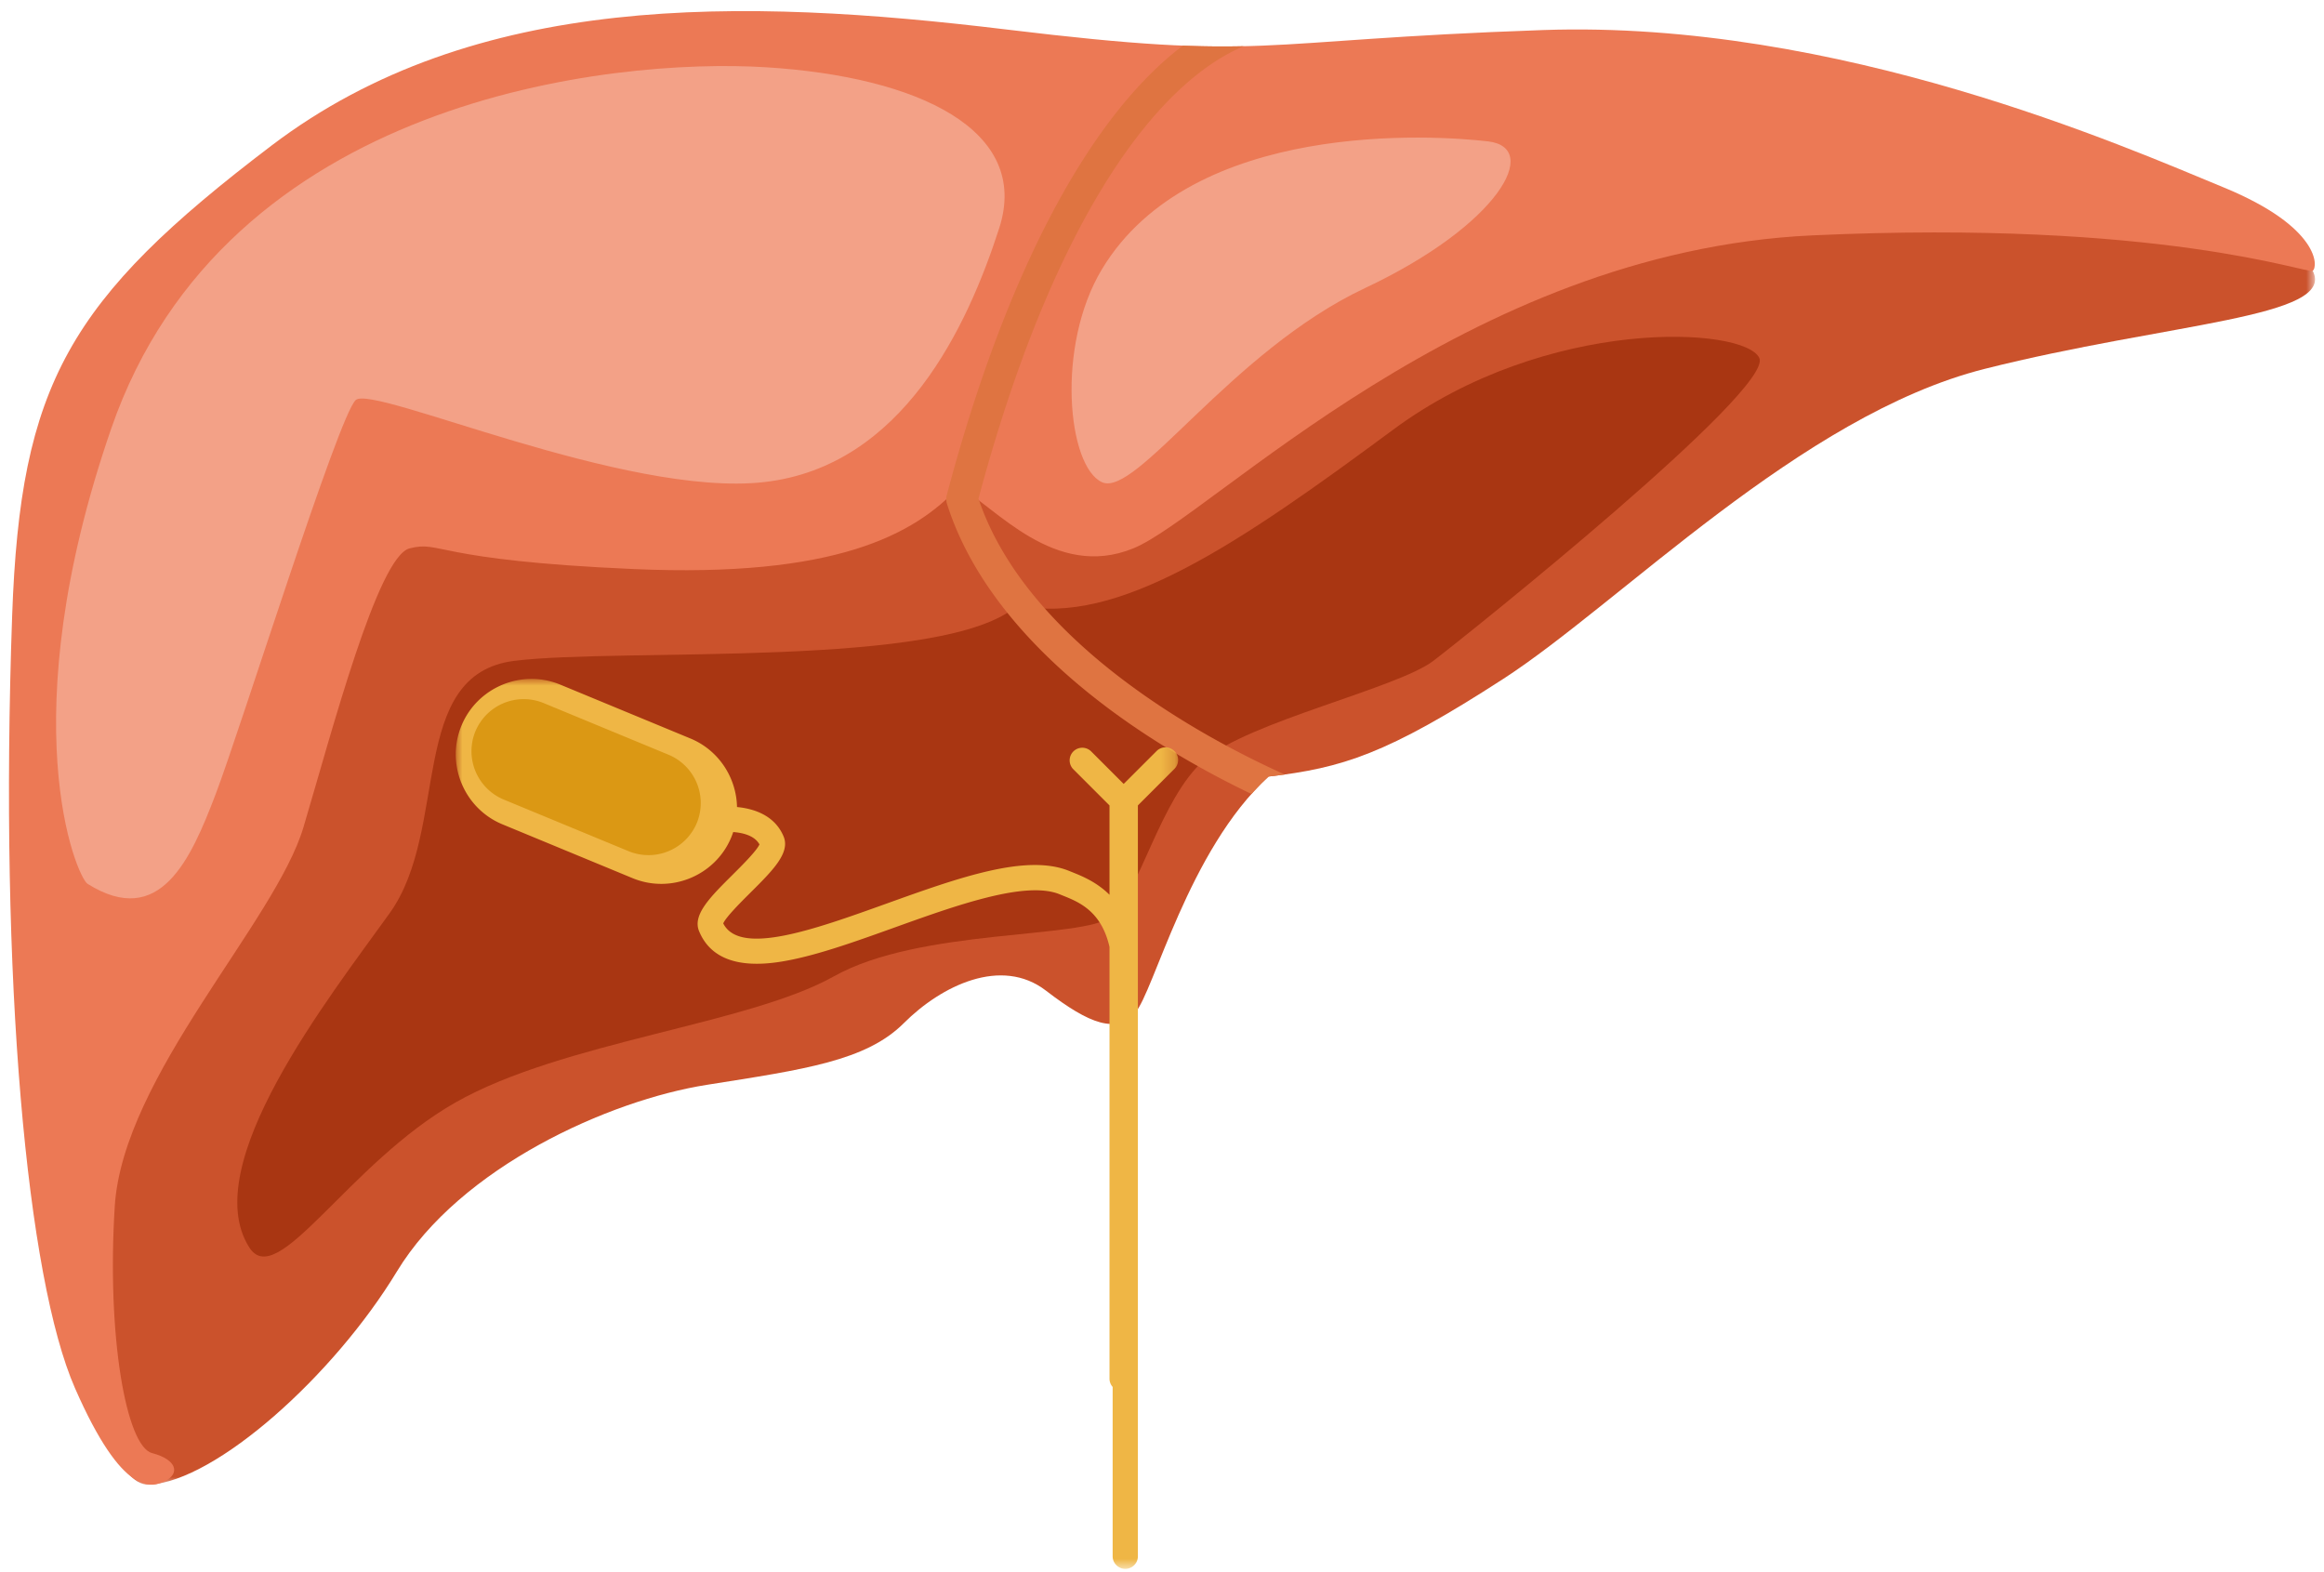 <svg width="173" height="117" xmlns="http://www.w3.org/2000/svg" xmlns:xlink="http://www.w3.org/1999/xlink"><defs><path id="a" d="M0 0h168.158v97.083H0z"/><path id="c" d="M0 0h53.772v66.29H0z"/></defs><g fill="none" fill-rule="evenodd"><g transform="translate(4.174 13.44)"><mask id="b" fill="#fff"><use xlink:href="#a"/></mask><path d="M0 71.01s1.976 26.365 6.948 26.07c4.972-.294 13.705-8.095 18.422-15.871 4.717-7.777 15.808-12.75 23.075-13.896 7.266-1.148 11.856-1.785 14.66-4.59 2.805-2.805 7.267-4.972 10.582-2.422 3.314 2.55 5.227 3.187 6.63 1.657 1.401-1.53 3.951-12.111 9.943-17.593 5.482-.637 8.796-1.657 17.465-7.267 8.67-5.609 22.183-19.632 35.824-23.075 13.641-3.442 26.248-3.808 24.435-7.309C166.17 3.214 110.403 0 110.403 0L41.56 18.995 19.25 20.27 0 71.01z" fill="#CB522C" mask="url(#b)"/></g><path d="M18.564 92.867c2.092 3.263 7.358-6.262 15.342-10.801 7.983-4.54 21.76-5.793 28.178-9.393 6.418-3.6 18.543-2.754 20.621-4.43 2.078-1.675 3.672-8.835 6.945-11.673 3.274-2.84 14.388-5.342 17.05-7.378 2.661-2.036 25.36-20.196 24.264-22.544-1.096-2.348-15.811-3.13-27.239 5.323-11.428 8.454-20.575 14.723-27.977 13.075-5.21 4.771-29.46 3.151-37.46 4.146-7.997.995-4.788 12.523-9.282 18.785-4.493 6.262-14.356 18.785-10.442 24.89" fill="#A93612"/><path d="M.905 45.82c-.965 27.21 1.101 49.339 4.671 57.498 3.57 8.159 5.737 7.442 6.757 6.908 1.02-.534.892-1.554-1.02-2.064s-3.376-8.669-2.771-18.358c.604-9.689 11.943-21.153 14.05-28.233 2.107-7.08 5.527-20.143 7.896-20.75 2.37-.609 1.692.883 16.692 1.54 15 .656 20.884-2.553 24.199-6.123 2.7 1.467 7.12 6.975 12.984 4.582 5.864-2.392 24.647-22.11 50.569-23.3 25.922-1.19 36.825 2.89 37.226 2.635.4-.255.595-3.23-6.63-6.205-7.224-2.974-28.679-12.478-50.67-11.713-21.99.765-20.268 2.34-39.964-.044C55.198-.19 35.312-.632 20.205 10.841 5.1 22.314 1.517 28.598.905 45.82" fill="#EC7955"/><path d="M6.522 65.794c5.373 3.359 7.66-1.76 9.537-6.692 1.878-4.93 9.13-28.149 10.422-29.323 1.292-1.174 20.077 7.28 30.41 6.106 10.33-1.175 15.144-11.625 17.492-18.903 2.349-7.28-5.988-11.272-17.376-11.976C45.619 4.3 16.794 7.27 8.283 31.893.769 53.63 5.698 65.279 6.522 65.794m75.511-45.76c-3.454 5.732-2.554 14.696 0 15.86 2.554 1.165 9.599-9.754 19.579-14.45 9.98-4.697 13.15-10.45 9.158-10.92-3.992-.47-22.016-1.644-28.737 9.51" fill="#F3A187"/><path d="M92.585 3.44a71.447 71.447 0 01-4.528-.043C81.062 8.681 74.838 20.405 70.48 36.851c-.057.215-.052.442.015.655 1.96 6.204 7.136 12.181 14.968 17.285a67.51 67.51 0 007.7 4.311c.406-.455.828-.892 1.272-1.298.412-.048.811-.098 1.202-.152-5.147-2.304-19.071-9.433-22.798-20.533 2.68-10.018 5.994-18.138 9.85-24.138 3.115-4.846 6.508-8.108 9.897-9.542" fill="#DF7441"/><g transform="translate(33.928 50.537)"><mask id="d" fill="#fff"><use xlink:href="#c"/></mask><path d="M53.497 5.369a.94.94 0 00-1.328 0L49.72 7.817 47.272 5.37a.94.94 0 00-1.328 1.328l2.72 2.72v6.65c-.955-.946-2.027-1.38-2.745-1.67l-.235-.094c-3.191-1.322-8.254.495-13.614 2.42-5.372 1.93-10.924 3.924-12.16 1.475.212-.484 1.329-1.595 2.012-2.275 1.67-1.661 2.988-2.973 2.484-4.19-.67-1.619-2.284-2.084-3.47-2.197-.044-2.17-1.346-4.225-3.473-5.104L7.776.425c-2.86-1.183-6.168.19-7.35 3.05-1.184 2.86.188 6.168 3.048 7.35l9.688 4.007c2.86 1.183 6.168-.189 7.35-3.049a5.73 5.73 0 00.141-.383c.685.05 1.582.248 1.954.92-.215.486-1.328 1.593-2.01 2.271-1.67 1.662-2.988 2.974-2.484 4.191.826 1.993 2.836 2.763 5.977 2.285 2.503-.38 5.472-1.447 8.615-2.576 4.566-1.64 9.74-3.497 12.26-2.453l.252.102c1.178.475 2.84 1.146 3.447 3.812V52.09c0 .236.09.45.235.615V65.35a.94.94 0 001.878 0V9.417l2.72-2.72a.94.94 0 000-1.328" fill="#EFB645" mask="url(#d)"/></g><path d="M46.797 63.363l-9.302-3.847a3.898 3.898 0 01-2.106-5.077 3.898 3.898 0 015.076-2.105l9.302 3.847a3.898 3.898 0 012.106 5.077 3.898 3.898 0 01-5.076 2.105" fill="#DB9814"/></g></svg>